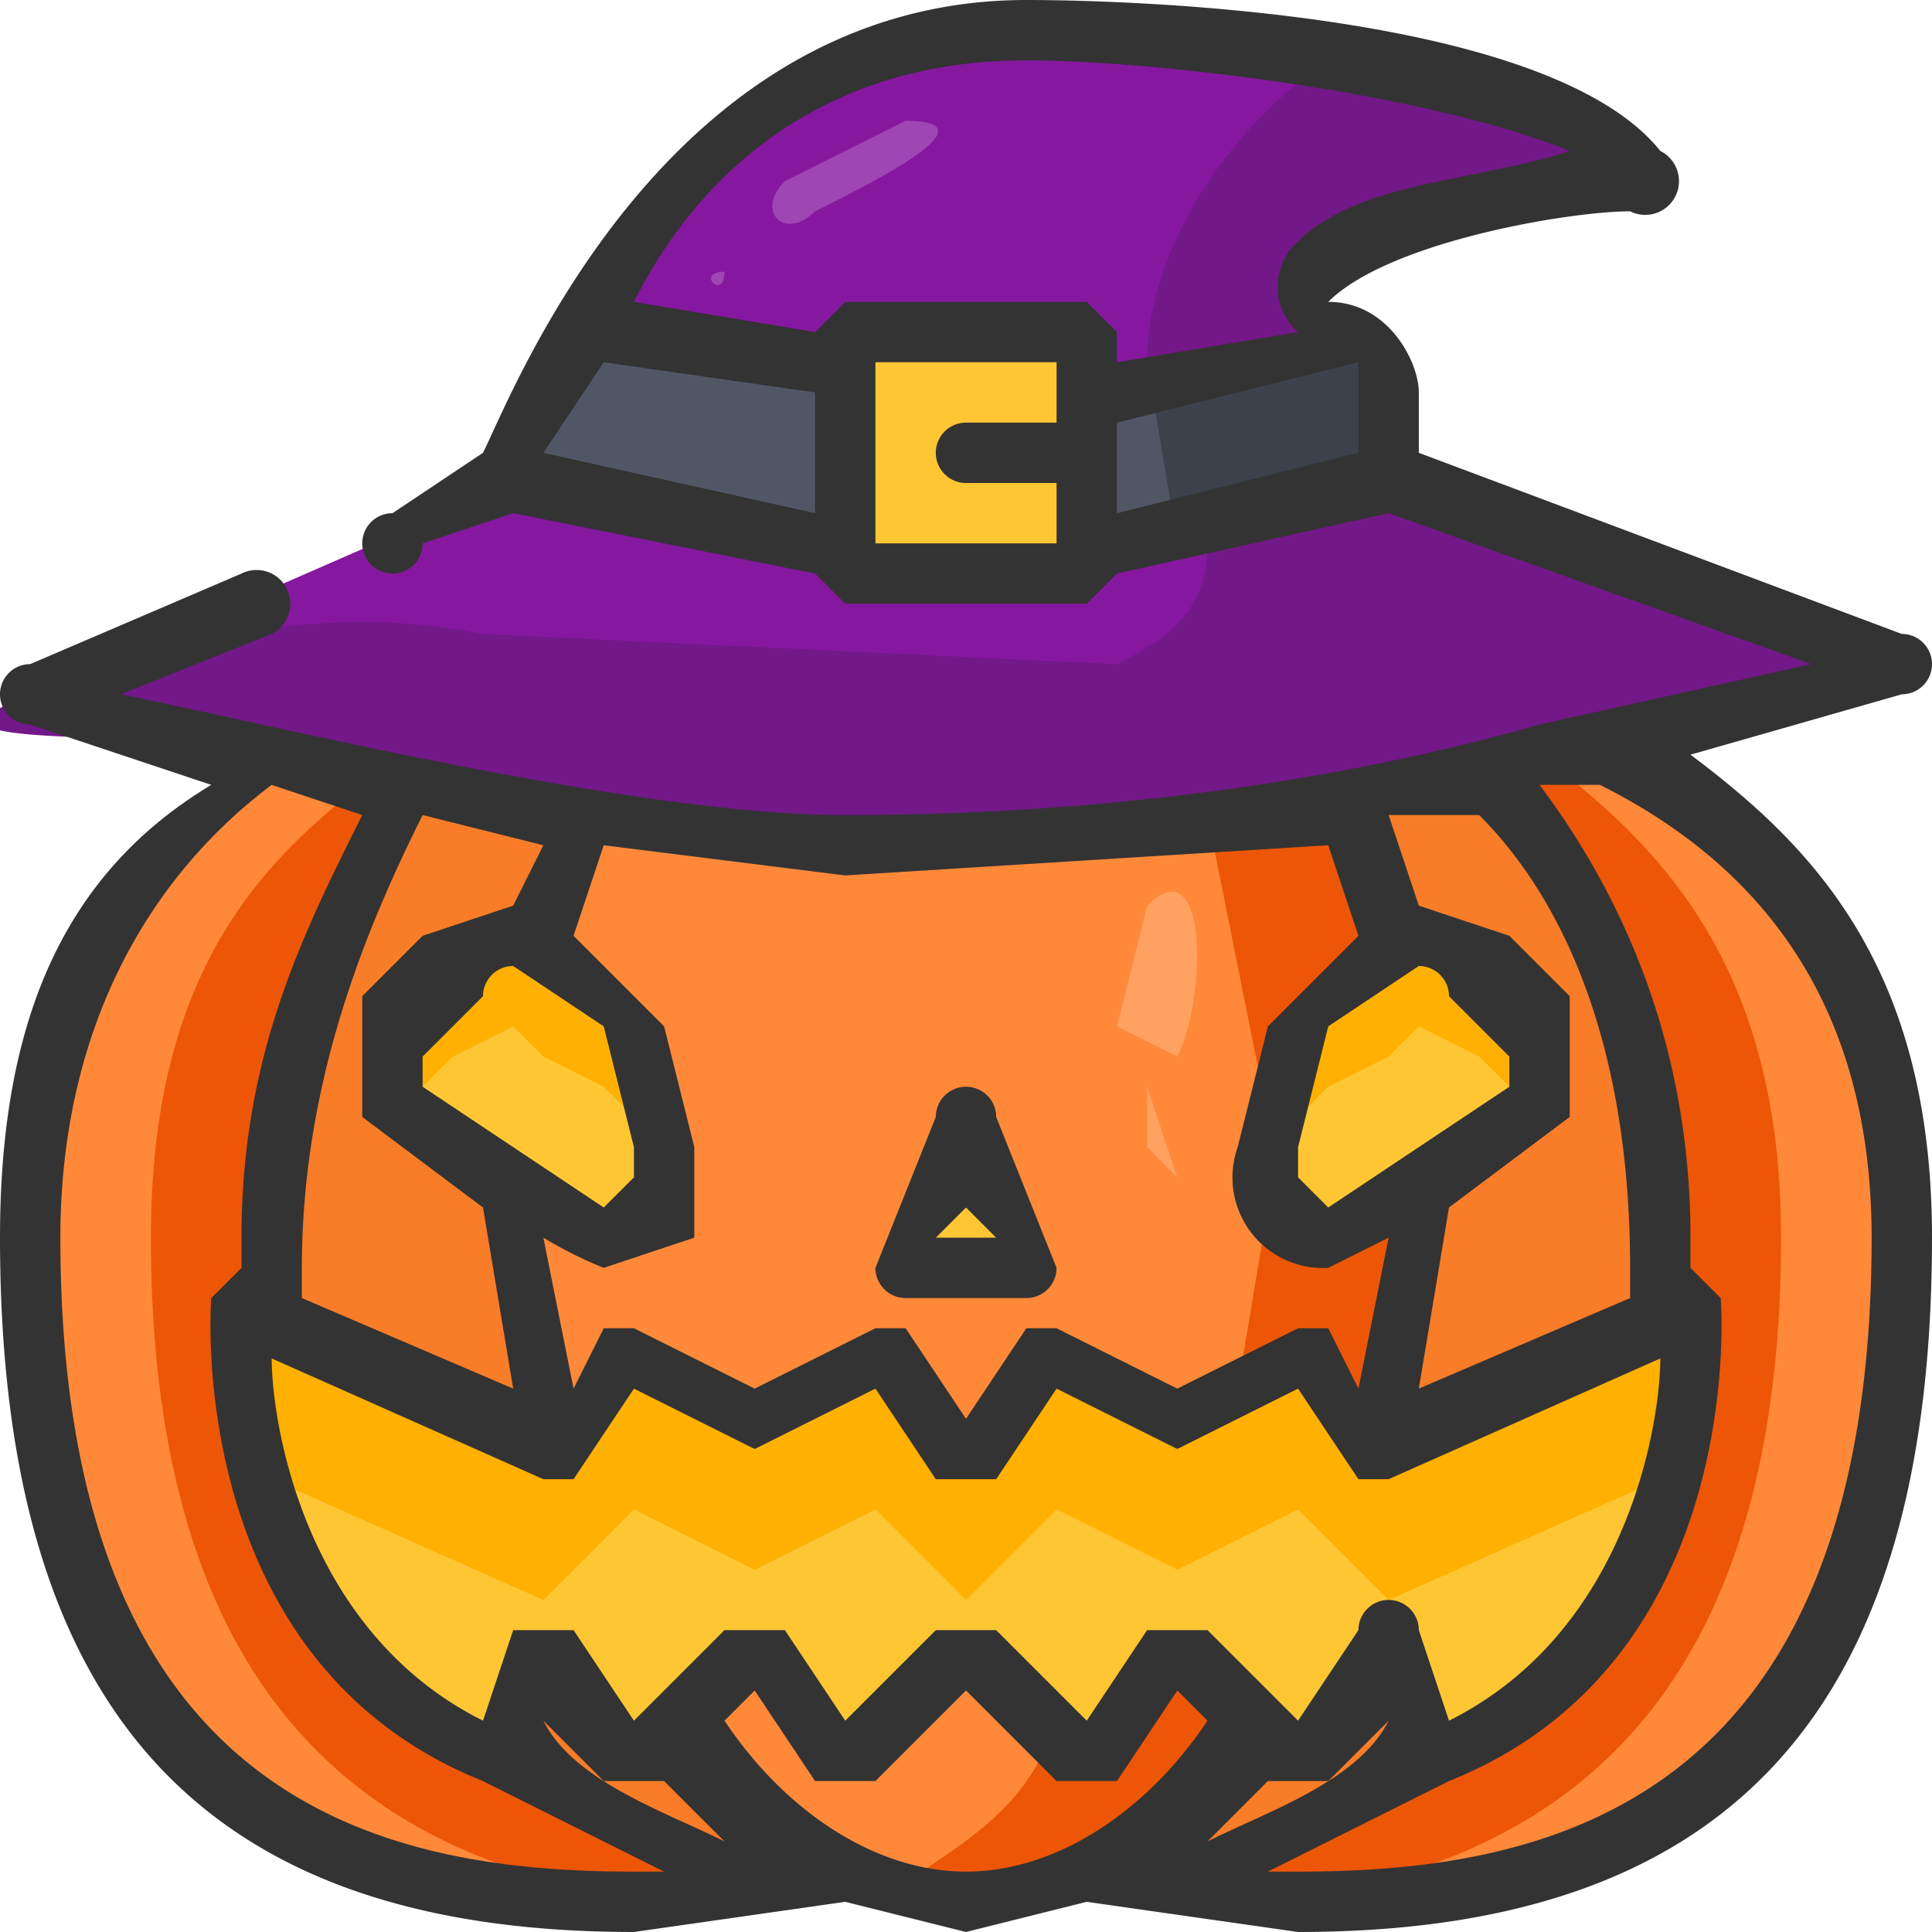 <svg xmlns="http://www.w3.org/2000/svg" viewBox="0 0 64 64"><path fill="#ffc634" d="M51 34v3a12 12 0 0 1-7 4c-1 0-3-1-2-3l1-4 1-1 2-1 1-1 2 1zM22 38c1 2-1 3-2 3a12 12 0 0 1-7-4v-3l2-2 2-1 1 1 2 1 1 1z"/><path fill="#ffb000" d="m51 37-2-2-2-1-1 1-2 1-1 1-1 3v-2l1-4 1-1 2-1 1-1 2 1 2 2v3zM22 40l-1-3-1-1-2-1-1-1-2 1-2 2v-3l2-2 2-1 1 1 2 1 1 1 1 4v2z"/><path fill="#ffc634" d="M56 43s1 11-8 15l-2-3-3 3-1-1-3-2-3 3-4-3-4 3-3-3-3 2-1 1-3-3-2 3c-9-4-8-15-8-15l1 1 9 4 3-3 4 2 4-2 3 3 3-3 4 2 4-2 3 3 9-4z"/><path fill="#ffb000" d="m56 48-1 1-9 4-3-3-4 2-4-2-3 3-3-3-4 2-4-2-3 3-9-4-1-1v-5l1 1 9 4 3-3 4 2 4-2 3 3 3-3 4 2 4-2 3 3 9-4 1-1v5z"/><path fill="#8618a0" d="m63 22-10 2-1 1a458 458 0 0 1-24 3 59 59 0 0 1-14-2h-3l-2-1-8-2 16-7 11 2v1h8v-1l10-2zM54 6s-8 1-10 3v1l1 1-9 2v-2h-8v2l-9-2c2-4 7-10 15-10 0 0 16 0 20 5z"/><path fill="#515665" d="M46 13v3l-10 2v-5l9-2 1 2z"/><path fill="#731889" d="m9 25 2 1h3a122 122 0 0 0 14 2 93 93 0 0 0 22-3h2l1-1 10-2-17-6-6 2c0 2-1 3-3 4l-21-1c-5-1-10 0-15 2s4 1 8 2zM38 12l7-1-1-1V9c2-2 10-3 10-3-2-2-6-3-10-4-3 2-6 6-6 10z"/><path fill="#3d414c" d="m39 18 7-2v-3l-1-2-7 1 1 6z"/><path fill="#ff8939" d="M53 24c5 3 10 8 10 17 0 19-11 22-20 22l-5-1c3 0 7-2 10-4 9-4 8-15 8-15l-1 1v-2c-1-8-3-13-5-17h2z"/><path fill="#f97c28" d="M55 42v2l-9 4 1-8 4-3v-3l-2-2-2-1-1 1-1-5v-1l5-1c2 4 4 9 5 17zM46 55l2 3c-3 2-7 4-10 4h-2l6-5 1 1z"/><path fill="#ff8939" d="m46 32-2 1-1 1-1 4c-1 2 1 3 2 3l3-1-1 8-3-3-4 2-4-2-3 3-3-3-4 2-4-2-3 3-1-8 3 1c1 0 3-1 2-3l-1-4-1-1-2-1 1-5 9 1 17-2v1l1 5zM34 42l-2-5-2 5zM39 55l3 2-6 5a10 10 0 0 1-8 0l-6-5 3-2 3 3 4-3 4 3z"/><g fill="#ed5607"><path d="m47 40-1 8-3-3-2 1 1-6 2 1 3-1zM46 32l-2 1-1 1-1 3-2-10 5-1v1l1 5zM42 57l-6 5a10 10 0 0 1-7 1c3-2 5-3 6-6l1 1 3-3z"/></g><path fill="#ffc634" d="M36 15v4h-8v-8h8v2zM32 37l2 5h-4z"/><path fill="#515665" d="M28 13v5c-6 0-11-2-11-2l2-5 9 2z"/><path fill="#f97c28" d="M28 62h-2c-3 0-7-2-10-4l2-3 3 3 1-1 6 5z"/><path fill="#ff8939" d="m26 62-5 1c-9 0-20-3-20-22 0-9 4-13 8-16h2l3 1a29 29 0 0 0-5 18l-1-1s-1 11 8 15c3 2 7 4 10 4z"/><path fill="#ed5607" d="M59 41c0 17-9 21-17 22l-4-1c3 0 7-2 10-4 9-4 8-15 8-15l-1 1v-2c-1-8-3-13-5-17h1c4 3 8 7 8 16zM26 62l-4 1c-8-1-17-5-17-22 0-8 3-12 7-15h2a29 29 0 0 0-5 18l-1-1s-1 11 8 15c3 2 7 4 10 4z"/><path fill="#f97c28" d="m18 48-9-4v-2c1-8 2-12 5-16l5 1-1 5-1-1-2 1-2 2v3l4 3 1 8z"/><g fill="#ffa161"><path d="m39 35-2-1 1-4c2-2 2 3 1 5zM39 39l-1-1v-2l1 3z"/></g><g fill="#9e46b3"><path d="M27 7c-1 1-2 0-1-1l4-2c3 0-1 2-3 3zM24 9c0 1-1 0 0 0l1-1-1 1z"/></g><g fill="#333"><path d="m56 25 7-2a1 1 0 0 0 0-2l-16-6v-2c0-1-1-3-3-3 2-2 8-3 10-3a1 1 0 0 0 1-2c-4-5-20-5-21-5-12 0-17 13-18 15l-3 2a1 1 0 1 0 1 1l3-1 10 2 1 1h8l1-1 9-2 14 5-9 2c-7 2-15 3-23 3-7 0-19-3-24-4l5-2a1 1 0 1 0-1-2l-7 3a1 1 0 0 0 0 2l6 2c-5 3-7 8-7 15 0 16 7 23 21 23l7-1 4 1 4-1 7 1c14 0 21-7 21-23 0-9-4-13-8-16zM34 2c4 0 13 1 18 3-3 1-7 1-9 3a2 2 0 0 0 0 3l-6 1v-1l-1-1h-8l-1 1-6-1c2-4 6-8 13-8zM18 15l2-3 7 1v4l-9-2zm11 3v-6h6v2h-3a1 1 0 1 0 0 2h3v2zm8-4 8-2v3l-8 2zm5 45h2l2-2c-1 2-4 3-6 4l2-2zm6-2-1-3a1 1 0 0 0-2 0l-2 3-3-3h-2l-2 3-3-3h-2l-3 3-2-3h-2l-3 3-2-3h-2l-1 3c-6-3-7-10-7-12l9 4h1l2-3 4 2 4-2 2 3h2l2-3 4 2 4-2 2 3h1l9-4c0 2-1 9-7 12zm-26 2 2 2c-2-1-5-2-6-4l2 2h2zm-8-23v-1l2-2a1 1 0 0 1 1-1l3 2 1 4v1l-1 1-6-4zm3-6-3 1-2 2v4l4 3 1 6-7-3v-1c0-6 2-11 4-15l4 1-1 2zm30 2a1 1 0 0 1 1 1l2 2v1l-6 4-1-1v-1l1-4zm0 14 1-6 4-3v-4l-2-2-3-1-1-3h3c3 3 5 8 5 15v1zm-3-18 1 3-1 1-2 2-1 4a3 3 0 0 0 3 4l2-1-1 5-1-2h-1l-4 2-4-2h-1l-2 3-2-3h-1l-4 2-4-2h-1l-1 2-1-5a14 14 0 0 0 2 1l3-1v-3l-1-4-2-2-1-1 1-3 8 1 16-1zM21 62c-8 0-19-2-19-21 0-7 3-12 7-15l3 1c-2 4-4 8-4 14v1l-1 1s-1 12 9 16l6 3zm3-5 1-1 2 3h2l3-3 3 3h2l2-3 1 1c-2 3-5 5-8 5s-6-2-8-5zm19 5h-1l6-3c10-4 9-16 9-16l-1-1v-1c0-6-2-11-5-15h2c6 3 9 8 9 15 0 19-11 21-19 21z"/><path d="M30 43h4a1 1 0 0 0 1-1l-2-5a1 1 0 0 0-2 0l-2 5a1 1 0 0 0 1 1zm2-3 1 1h-2z"/></g></svg>